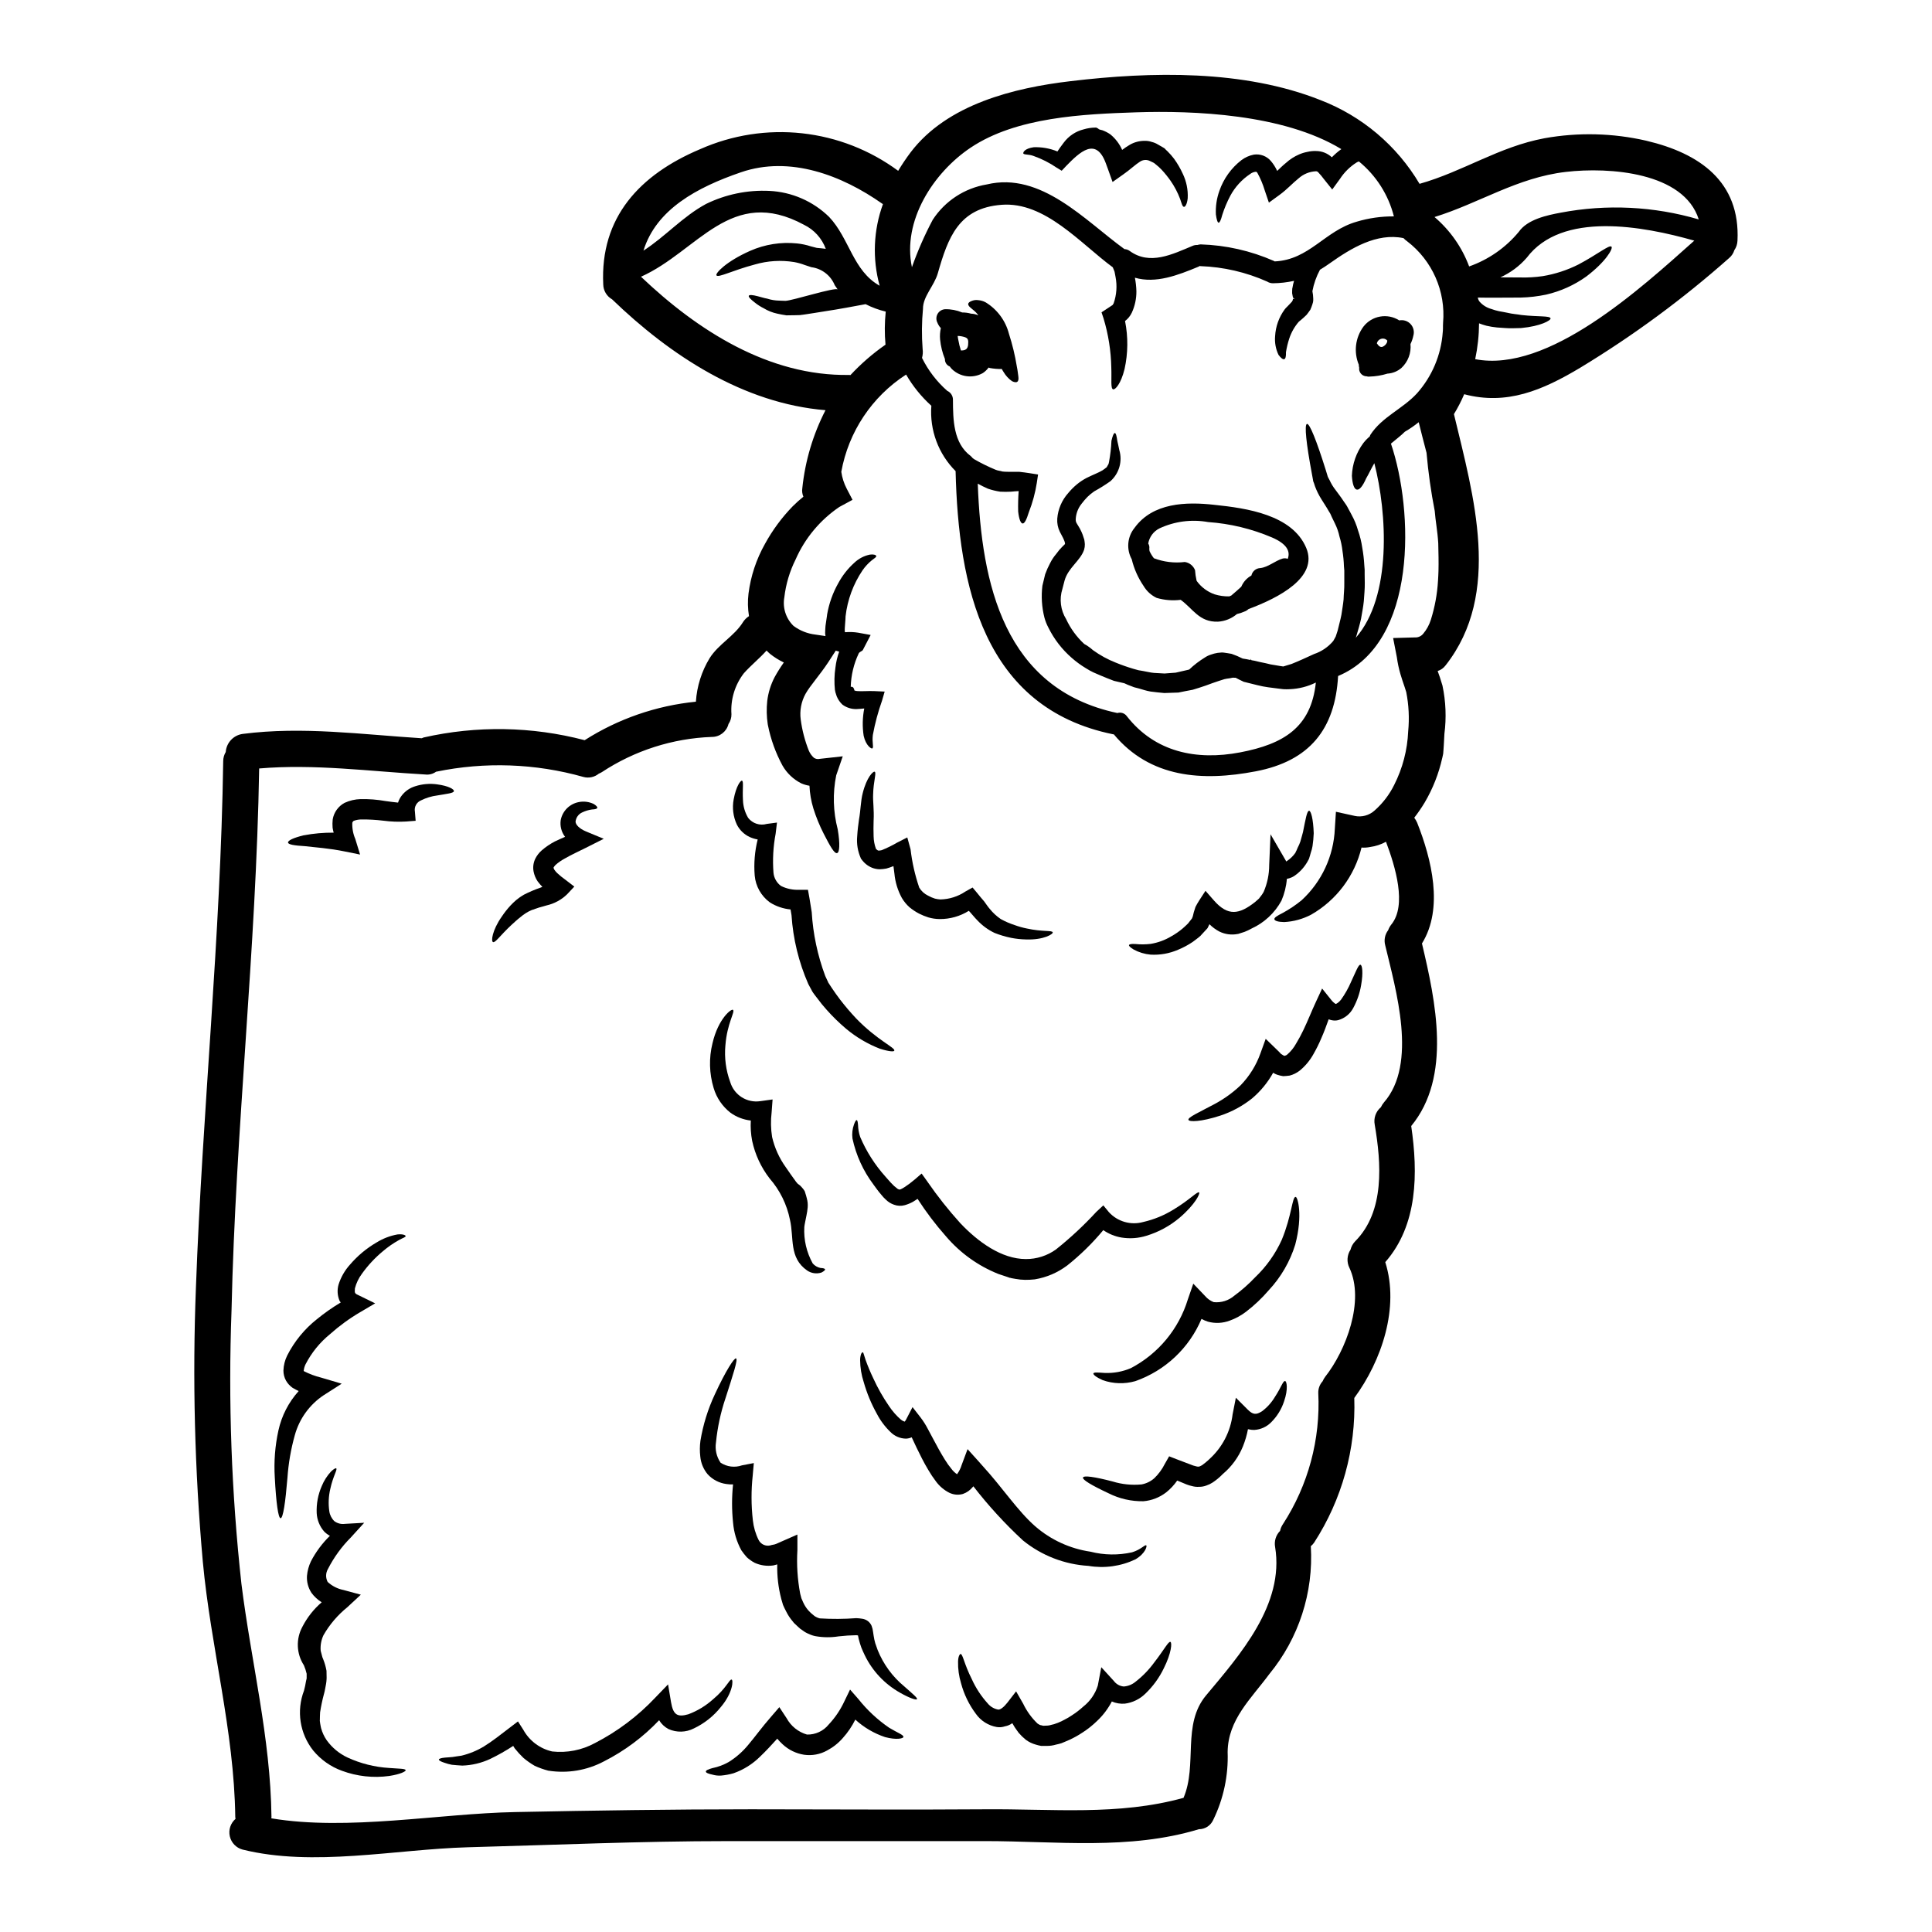 <?xml version="1.0" encoding="UTF-8"?>
<!-- Uploaded to: ICON Repo, www.svgrepo.com, Generator: ICON Repo Mixer Tools -->
<svg fill="#000000" width="800px" height="800px" version="1.1" viewBox="144 144 512 512" xmlns="http://www.w3.org/2000/svg">
 <g>
  <path d="m580.31 181.3c14.102 3.324 24.906 10.84 24.141 26.504l-0.004 0.004c-0.035 0.891-0.32 1.758-0.828 2.492-0.246 0.812-0.727 1.535-1.375 2.078-12.219 10.836-25.391 20.543-39.359 29.008-10.105 6.074-19.602 10.07-30.855 7.086v-0.004c-0.777 1.824-1.688 3.586-2.719 5.281 5.18 21.613 12.793 47.484-2.207 66.574v-0.004c-0.527 0.715-1.266 1.242-2.109 1.504l0.578 1.629 0.699 2.238v0.004c0.891 4.203 1.062 8.527 0.512 12.789-0.062 0.992-0.094 1.969-0.156 2.914l-0.098 1.469-0.031 0.355-0.031 0.477-0.031 0.129-0.031 0.191-0.191 0.863-0.004-0.004c-0.922 4.141-2.484 8.113-4.637 11.77-0.844 1.406-1.773 2.762-2.781 4.059 0.305 0.406 0.562 0.844 0.766 1.309 3.805 9.598 7.086 22.672 1.277 32.012 3.644 15.379 7.93 35.301-2.848 48.379 1.824 12.473 1.758 26.223-6.875 36.07 3.805 12.023-0.926 26.094-8.215 36.008l0.004-0.004c0.445 13.555-3.266 26.918-10.629 38.305-0.246 0.367-0.547 0.691-0.891 0.961 0.746 12.297-3.191 24.418-11.023 33.93-4.793 6.492-10.934 12.02-11.02 20.625 0.223 6.234-1.098 12.43-3.84 18.035-0.676 1.477-2.148 2.426-3.773 2.426-18.5 5.598-37.699 3.148-56.758 3.148l-68.125 0.004c-22.957 0-45.918 1.023-68.879 1.633-19.184 0.543-40.934 5.273-59.699 0.605-1.68-0.457-2.973-1.809-3.359-3.508-0.391-1.699 0.191-3.473 1.508-4.617-0.039-0.168-0.059-0.34-0.062-0.512-0.293-22.891-6.496-44.957-8.605-67.699-2.156-24.152-2.766-48.418-1.82-72.652 1.695-46.523 6.555-92.891 7.227-139.45v0.004c0.004-0.855 0.234-1.695 0.672-2.43 0.18-2.461 2.051-4.457 4.496-4.793 15.863-2.047 31.625 0.16 47.453 1.152 0.16-0.062 0.289-0.129 0.449-0.191l-0.004-0.004c14.09-3.203 28.746-2.961 42.723 0.707 8.891-5.668 18.988-9.16 29.48-10.203 0.266-4.086 1.516-8.047 3.644-11.543 2.336-3.707 6.523-5.816 8.824-9.523v-0.004c0.41-0.645 0.957-1.191 1.602-1.602-0.328-1.977-0.371-3.988-0.129-5.977 0.59-4.644 2.078-9.129 4.383-13.207 1.984-3.617 4.445-6.953 7.32-9.914 0.902-0.902 1.852-1.754 2.844-2.555-0.312-0.715-0.41-1.504-0.285-2.273 0.746-7.203 2.828-14.211 6.141-20.652-21.68-1.789-41.023-14.391-56.562-29.387h-0.004c-1.418-0.809-2.305-2.305-2.332-3.938-0.855-17.762 9.633-29.094 25.715-35.867 8.473-3.754 17.789-5.199 27-4.188s17.988 4.441 25.445 9.945c1.012-1.688 2.109-3.32 3.293-4.894 9.688-12.762 27.434-17.109 42.43-18.871 21.391-2.559 45.824-3.066 66.191 5.023 11 4.234 20.25 12.051 26.254 22.191 11.641-3.293 20.977-9.816 33.125-12.086 8.949-1.602 18.133-1.375 26.992 0.664zm-22.703 19.059c12.16-2.312 24.703-1.699 36.582 1.793-3.938-12.504-23.664-13.945-35.238-12.594-12.918 1.504-22.863 8.266-34.789 11.957l-0.004-0.004c4.129 3.512 7.289 8.02 9.18 13.098 5.129-1.805 9.672-4.965 13.141-9.148 2.305-3.344 7.547-4.434 11.129-5.102zm35.398 7.414c-13.59-3.867-35.109-7.871-44.414 4.543h-0.004c-1.922 2.211-4.301 3.977-6.969 5.18 1.789 0 3.582 0.031 5.273 0.031 1.988 0.055 3.977-0.062 5.945-0.348 3.305-0.547 6.508-1.594 9.5-3.102 5.117-2.719 8.188-5.309 8.73-4.699 0.449 0.477-1.441 3.938-6.715 7.926-3.184 2.269-6.777 3.887-10.586 4.766-2.231 0.469-4.5 0.734-6.777 0.789-2.207 0-4.512 0.031-6.875 0.031-1.535 0-3.008 0-4.477-0.031 0.059 0.383 0.211 0.746 0.445 1.055 0.832 0.953 1.926 1.641 3.148 1.969 0.641 0.238 1.301 0.43 1.969 0.574 0.789 0.125 1.504 0.289 2.207 0.414 1.469 0.355 2.621 0.395 3.801 0.609 4.574 0.512 7.551 0.156 7.707 0.895 0.129 0.512-2.59 2.078-7.801 2.559-1.277 0-2.812 0.129-4.219 0-0.734-0.062-1.473-0.094-2.238-0.156v-0.004c-0.914-0.09-1.824-0.242-2.719-0.449-0.668-0.176-1.328-0.387-1.969-0.641-0.02 3.191-0.363 6.375-1.023 9.496 19.344 3.769 43.859-18.742 58.055-31.402zm-66.578 21.812c0.746-8.375-2.852-16.543-9.527-21.648-0.348-0.242-0.672-0.523-0.961-0.832-7.086-1.473-13.91 2.684-19.504 6.652-0.898 0.637-1.758 1.211-2.625 1.723-0.961 1.781-1.641 3.703-2.012 5.691 0.137 0.648 0.211 1.309 0.223 1.969v0.48c0 0.062-0.062 0.48-0.062 0.48l-0.062 0.188-0.094 0.355h-0.004c-0.152 0.488-0.336 0.969-0.547 1.438-0.32 0.449-0.668 0.961-0.988 1.348l-0.836 0.789-0.699 0.605-0.355 0.289 0.004-0.004c-0.059 0.035-0.113 0.078-0.16 0.129-1.145 1.316-2.016 2.848-2.559 4.508-0.379 1.168-0.668 2.367-0.863 3.582 0.035 1.055-0.094 1.727-0.445 1.855-0.352 0.125-0.898-0.289-1.535-1.148v-0.004c-0.734-1.543-1.047-3.254-0.898-4.957 0.141-2.551 1.016-5.008 2.527-7.066l0.191-0.223c0.062-0.094-0.062 0.031 0.191-0.223l0.414-0.414 0.641-0.672 0.512-0.543c0.094-0.16 0.062-0.191 0.156-0.254l0.004-0.008c0.02-0.152 0.055-0.301 0.098-0.449l0.477-0.094-0.289-0.094c-0.289-0.098-0.094-0.16-0.156-0.254 0-0.098-0.066-0.035-0.066-0.066s-0.062-0.32-0.062-0.32l-0.125-0.672c0-0.414 0-0.832 0.031-1.242l0.062-0.254v-0.004c0.09-0.609 0.227-1.207 0.418-1.793-1.84 0.406-3.715 0.621-5.598 0.637-0.543 0.004-1.078-0.152-1.535-0.445-5.566-2.484-11.559-3.875-17.648-4.09-0.098 0-0.16-0.035-0.254-0.035h-0.004c-0.094 0.082-0.203 0.148-0.32 0.191-5.469 2.269-11.285 4.512-16.82 2.91 0.23 1.18 0.363 2.379 0.395 3.578 0.02 1.965-0.395 3.91-1.215 5.691-0.414 0.871-1.027 1.625-1.793 2.211 0.84 4.203 0.797 8.539-0.129 12.723-0.957 3.902-2.461 5.535-3.035 5.371-0.703-0.191-0.355-2.559-0.48-5.785v0.004c-0.086-4.402-0.777-8.773-2.047-12.992l-0.543-1.629 2.812-1.855c0.094-0.062 0.094 0.031 0.395-0.512v0.004c0.789-2.25 0.965-4.664 0.512-7.004l-0.188-0.992c-0.027-0.273-0.102-0.539-0.223-0.785-0.129-0.254-0.191-0.512-0.324-0.789-8.57-6.297-17.969-17.461-29.48-16.562-11.352 0.863-14.168 8.633-16.883 18.129-0.961 3.356-3.938 6.109-3.938 9.398h0.004c-0.336 3.555-0.367 7.129-0.098 10.684 0.109 0.789 0.055 1.594-0.16 2.363 1.637 3.32 3.91 6.285 6.691 8.73 0.949 0.426 1.543 1.387 1.504 2.426 0.031 5.246 0.098 11.414 4.699 14.84 0.18 0.152 0.34 0.324 0.48 0.512 0.148 0.094 0.285 0.203 0.418 0.32 1.848 1.066 3.766 2.012 5.738 2.824 0.605 0.254 1.18 0.254 1.758 0.449 0.637 0.094 1.375 0.062 2.047 0.094 0.863 0 1.66-0.031 2.492 0 0.93 0.094 1.828 0.223 2.688 0.352l2.238 0.355-0.324 2.141h0.004c-0.422 2.703-1.137 5.352-2.141 7.898-0.574 1.887-1.117 2.973-1.629 2.941-0.512-0.031-0.961-1.148-1.18-3.148h-0.004c-0.047-1.816-0.004-3.629 0.133-5.438-0.672 0.031-1.312 0.094-2.016 0.156-0.961 0.051-1.918 0.051-2.879 0-1.098-0.164-2.18-0.426-3.231-0.785-0.926-0.402-1.836-0.852-2.715-1.344 0.988 26.539 6.902 54.391 37 60.789h-0.004c0.941-0.293 1.961 0.055 2.527 0.863 7.477 9.527 18.449 11.77 30.023 9.562 11.574-2.207 18.801-6.652 20.051-18.5v-0.004c-2.152 1.066-4.508 1.664-6.906 1.762-0.566 0.031-1.129 0.031-1.695 0l-1.312-0.156c-0.898-0.129-1.824-0.223-2.754-0.355-1.824-0.223-3.965-0.863-6.012-1.344l-0.223-0.062h-0.098l-0.352-0.16-0.32-0.156-0.672-0.324-0.926-0.48h-0.449c-0.254-0.094-0.789 0.129-1.215 0.16h0.004c-0.441 0.047-0.879 0.121-1.312 0.223l-1.504 0.48c-0.957 0.289-2.234 0.789-3.422 1.211-1.184 0.426-2.238 0.734-3.488 1.121-1.277 0.223-2.523 0.48-3.769 0.734-1.277 0.031-2.527 0.094-3.742 0.125-1.246-0.094-2.461-0.254-3.644-0.395-1.117-0.191-2.047-0.512-3.004-0.789l-0.734-0.191-0.512-0.129-0.355-0.125c-0.48-0.191-0.957-0.355-1.406-0.543-0.32-0.129-0.641-0.289-0.93-0.418-0.895-0.223-1.789-0.395-2.754-0.637-1.18-0.418-2.301-0.93-3.519-1.41-0.574-0.254-1.18-0.512-1.824-0.789l0.004 0.008c-0.719-0.336-1.41-0.719-2.078-1.148-1.34-0.801-2.602-1.723-3.773-2.754-2.566-2.231-4.664-4.949-6.172-7.996-0.449-0.844-0.805-1.73-1.055-2.652-0.707-2.766-0.891-5.641-0.543-8.473 0.254-1.023 0.48-2.047 0.734-3.039 0.375-1.035 0.824-2.039 1.344-3.008 0.426-0.848 0.957-1.641 1.574-2.363l0.789-1.023 0.223-0.254 0.191-0.188 0.254-0.293 0.48-0.477 0.395-0.395c0.008-0.133 0-0.266-0.031-0.395-0.066-0.27-0.164-0.535-0.285-0.785-0.16-0.48-0.574-1.09-1.055-2.082-0.527-1.082-0.758-2.285-0.676-3.484 0.203-2.516 1.227-4.898 2.91-6.777 0.703-0.852 1.488-1.633 2.34-2.336 0.781-0.637 1.625-1.195 2.519-1.664 1.727-0.863 3.168-1.375 4.223-2.016 0.188-0.156 0.512-0.352 0.668-0.477h0.004c0.125-0.121 0.266-0.23 0.418-0.32 0.191-0.32 0.352-0.605 0.512-0.895 0.031-0.062 0.094-0.418 0.125-0.543 0.344-1.848 0.559-3.719 0.641-5.598 0.32-1.344 0.605-2.047 0.895-2.047 0.289 0 0.48 0.789 0.672 2.141 0.16 0.641 0.32 1.441 0.512 2.363 0.891 2.981-0.031 6.203-2.359 8.266-1.379 0.977-2.809 1.871-4.289 2.684-0.637 0.438-1.238 0.93-1.789 1.473-0.551 0.562-1.062 1.16-1.535 1.789-0.945 1.164-1.496 2.598-1.574 4.09v0.227c0.008 0.328 0.105 0.652 0.285 0.93 0.223 0.449 0.789 1.18 1.215 2.172h0.004c0.227 0.496 0.422 1.008 0.574 1.535l0.191 0.578c0.07 0.398 0.121 0.801 0.148 1.203 0.012 0.5-0.055 0.996-0.195 1.473-0.992 2.941-4.254 4.797-5.18 8.188 0 0-0.574 2.172-0.574 2.203-0.852 2.684-0.492 5.602 0.988 7.996 1.156 2.484 2.785 4.723 4.797 6.586 0.828 0.453 1.602 1 2.305 1.633 1.875 1.359 3.918 2.477 6.074 3.324 1.52 0.621 3.066 1.164 4.637 1.629 0.414 0.098 0.863 0.223 1.277 0.355l0.289 0.062s0.188 0.031 0.254 0.031l0.73 0.129c0.961 0.156 2.016 0.445 2.945 0.512 0.93 0.066 1.824 0.094 2.781 0.156 0.957-0.062 1.969-0.156 2.941-0.223 1.023-0.223 2.016-0.445 3.07-0.699 0.16-0.035 0.352-0.098 0.512-0.129h0.004c1.254-1.191 2.625-2.246 4.094-3.152 0.492-0.336 1.031-0.602 1.598-0.785 0.59-0.219 1.203-0.379 1.824-0.48l0.672-0.062 0.352-0.031c0.223-0.012 0.449-0.004 0.672 0.031 0.668 0.094 1.344 0.191 2.012 0.32v-0.004c1.008 0.352 1.992 0.77 2.945 1.25 0.734 0.125 1.438 0.223 2.141 0.395l-0.031-0.352c0.059 0.141 0.133 0.273 0.223 0.395 0.223 0.035 0.48 0.098 0.734 0.129 1.023 0.254 2.047 0.48 3.039 0.672 0.883 0.246 1.777 0.426 2.688 0.543 0.637 0.125 1.312 0.223 1.969 0.32 0.73-0.223 1.438-0.418 2.203-0.672 1.758-0.699 3.938-1.691 5.949-2.621h-0.004c1.98-0.66 3.742-1.855 5.086-3.453 0.254-0.418 0.418-0.734 0.672-1.215 0.156-0.574 0.512-1.441 0.574-1.824 0.289-1.277 0.668-2.559 0.926-3.902 0.191-1.344 0.449-2.719 0.578-4.094 0.031-1.441 0.219-2.754 0.188-4.328v-3.324l-0.094-1.086c-0.043-1.383-0.176-2.762-0.391-4.125-0.145-1.281-0.41-2.543-0.789-3.777-0.254-1.207-0.664-2.375-1.211-3.481-0.289-0.605-0.578-1.215-0.867-1.789v-0.004c-0.098-0.27-0.215-0.531-0.348-0.785l-0.449-0.734c-0.543-0.992-1.277-2.047-1.918-3.102v-0.004c-0.68-1.078-1.25-2.223-1.695-3.418l-0.254-0.789-0.223-0.574-0.062-0.395c-0.094-0.543-0.191-1.055-0.289-1.574-1.504-8.027-2.016-12.988-1.312-13.207 0.703-0.215 2.59 4.539 4.988 12.203 0.129 0.48 0.289 0.961 0.449 1.473l0.062 0.223h-0.004c0.016 0.047 0.035 0.09 0.062 0.129l0.066 0.16 0.395 0.734c0.418 0.926 0.949 1.797 1.574 2.59 0.672 0.926 1.41 1.855 2.176 3.035l0.605 0.867h0.004c0.199 0.309 0.379 0.625 0.543 0.957 0.32 0.547 0.609 1.152 0.93 1.727h-0.004c0.723 1.305 1.293 2.691 1.695 4.125 0.523 1.484 0.898 3.016 1.121 4.574 0.277 1.531 0.457 3.082 0.543 4.637l0.094 1.215v1.211l0.031 2.301c0.031 1.504-0.156 3.231-0.254 4.797-0.156 1.598-0.48 3.148-0.734 4.668-0.32 1.504-0.766 2.941-1.18 4.379-0.062 0.254-0.16 0.48-0.223 0.672 9.625-10.906 8.312-33.129 4.926-46.273-0.863 1.473-1.504 2.91-2.172 4.031-0.867 1.969-1.727 3.102-2.465 2.973-0.734-0.129-1.18-1.504-1.312-3.644l-0.004 0.008c0.109-3.141 1.168-6.172 3.035-8.699 0.5-0.645 1.066-1.23 1.695-1.754 0.066-0.129 0.066-0.254 0.16-0.418 3.102-4.797 8.539-6.844 12.375-11.02 3.984-4.484 6.379-10.156 6.809-16.137 0.035-0.352 0.066-0.73 0.066-1.086-0.004-0.488-0.004-0.938 0.027-1.418zm-1.215 65.73c0.062-2.402 0-4.766-0.062-7.387-0.191-3.195-0.734-5.902-0.93-8.504v-0.004c-0.996-5.094-1.719-10.238-2.172-15.414-0.734-2.812-1.441-5.531-2.078-8.121v0.004c-1.156 0.938-2.387 1.781-3.676 2.527-0.789 0.832-2.176 1.887-3.68 3.148 6.016 17.684 7.133 52.742-14.004 61.586-0.789 14.066-7.547 22.543-21.84 25.262-14.168 2.715-27.977 1.758-37.605-9.816-0.062 0-0.094 0.031-0.156 0-34.477-7.008-41.027-39.434-41.766-69.746-4.562-4.562-6.91-10.887-6.426-17.32-2.648-2.391-4.906-5.18-6.691-8.266-9.047 5.844-15.266 15.176-17.172 25.773 0.219 1.562 0.707 3.078 1.438 4.477l1.535 2.945-3.488 1.887 0.004-0.004c-5.106 3.461-9.133 8.293-11.609 13.941-1.562 3.129-2.566 6.504-2.973 9.977-0.512 2.785 0.402 5.637 2.43 7.609 1.703 1.27 3.711 2.066 5.82 2.305l2.652 0.395c-0.062-0.289-0.062-0.578-0.094-0.836 0-0.699 0.062-1.277 0.094-1.855 0.129-0.926 0.254-1.824 0.395-2.715l0.031-0.289c0.504-2.934 1.508-5.758 2.973-8.348 1.098-2.031 2.535-3.859 4.254-5.402 1.156-1.098 2.598-1.848 4.156-2.156 1.055-0.125 1.574 0.129 1.629 0.352 0.129 0.293-0.445 0.609-1.148 1.152v-0.004c-0.941 0.766-1.77 1.66-2.461 2.656-2.461 3.644-4.008 7.828-4.508 12.199-0.031 1.277-0.16 2.043-0.191 2.941h-0.004c-0.031 0.395-0.031 0.789 0 1.18 0 0.094 0.16 0.094 0.16 0.094h0.004c1.121-0.09 2.246-0.047 3.356 0.129l3.324 0.609-2.078 3.996c-0.191 0.324-0.93 0.449-1.121 0.961l0.004-0.004c-1.293 2.75-2 5.734-2.082 8.766l0.418 0.031 0.223 0.16 0.188 0.289 0.16 0.48h0.004c0.016 0.055 0.039 0.109 0.066 0.16 0.098 0.16 0.062-0.062 0-0.125v-0.004c0.219 0.109 0.457 0.16 0.703 0.16 1.148 0.098 2.812-0.062 4.414 0l2.812 0.129-0.703 2.43c-1.051 2.957-1.863 5.992-2.43 9.078-0.254 2.047 0.289 3.148-0.098 3.519-0.188 0.289-1.754-0.637-2.336-3.324-0.367-2.402-0.312-4.848 0.16-7.227-0.605 0.062-1.246 0.129-2.016 0.16h0.004c-1.355 0.043-2.684-0.375-3.773-1.18-0.652-0.609-1.164-1.352-1.504-2.176l-0.191-0.574-0.094-0.324-0.066-0.156c0-0.031-0.094-0.512-0.094-0.512l-0.031-0.098h-0.004c-0.211-1.988-0.172-4 0.129-5.977 0.168-1.441 0.5-2.856 0.992-4.223-0.254-0.098-0.512-0.129-0.789-0.223-0.031-0.031-0.062-0.031-0.094-0.062l-2.047 3.148c-2.207 3.356-4.766 6.141-5.981 8.312-1.148 2.086-1.598 4.484-1.277 6.844 0.375 2.816 1.094 5.574 2.141 8.215 0.309 0.719 0.766 1.359 1.344 1.891 0.457 0.316 1.031 0.422 1.574 0.285l6.078-0.672-1.727 5.023h-0.004c-0.961 4.742-0.824 9.641 0.395 14.324 0.668 3.938 0.48 6.141-0.16 6.297-0.703 0.223-1.824-1.758-3.543-5.117-1.109-2.168-2.031-4.426-2.758-6.746-0.59-1.941-0.934-3.953-1.023-5.981-0.762-0.121-1.504-0.34-2.207-0.652-2.078-1.055-3.805-2.695-4.957-4.723-1.801-3.332-3.094-6.914-3.836-10.629l-0.062-0.32c-0.301-2.035-0.348-4.098-0.129-6.141 0.266-2.211 0.934-4.356 1.965-6.332 0.738-1.332 1.547-2.625 2.43-3.867-1.309-0.625-2.543-1.395-3.676-2.305-0.312-0.27-0.609-0.559-0.895-0.859-1.891 2.109-4.094 3.867-6.016 6.012l0.004-0.004c-2.394 3.098-3.566 6.969-3.297 10.871 0.016 0.926-0.262 1.832-0.785 2.594-0.508 2.019-2.328 3.434-4.414 3.418-10.395 0.379-20.48 3.609-29.16 9.34-0.254 0.156-0.543 0.289-0.789 0.395-1.141 0.934-2.668 1.258-4.094 0.867-12.715-3.586-26.105-4.059-39.039-1.379-0.824 0.594-1.84 0.855-2.848 0.734-14.707-0.832-29.324-2.848-44.031-1.598-0.789 47.934-6.266 95.645-7.32 143.54-0.902 24.215-0.027 48.465 2.621 72.555 2.59 20.754 7.707 40.738 7.961 61.711 0 0.129-0.031 0.254-0.031 0.418 20.301 3.391 44.477-1.277 64.59-1.66 20.859-0.418 41.699-0.734 62.547-0.734 20.656 0 41.328 0.156 61.938 0 17.68-0.16 35.461 1.758 52.664-3.039 3.742-8.793-0.48-19.441 5.981-27.16 8.984-10.746 20.785-24.082 18.289-39.301-0.289-1.559 0.203-3.156 1.312-4.285 0.133-0.652 0.402-1.273 0.785-1.82 6.68-10.309 9.949-22.457 9.34-34.727-0.031-1.145 0.383-2.254 1.152-3.102 0.168-0.398 0.383-0.773 0.637-1.125 5.598-7.086 10.551-20.207 6.465-28.938h-0.004c-0.758-1.535-0.648-3.359 0.289-4.793 0.211-0.844 0.637-1.613 1.242-2.238 7.898-7.93 6.906-20.719 5.184-30.891-0.344-1.727 0.281-3.504 1.629-4.637 0.207-0.449 0.473-0.867 0.789-1.246 9.016-10.297 3.148-29.914 0.352-41.695-0.363-1.375-0.074-2.836 0.785-3.969 0.195-0.543 0.477-1.051 0.836-1.504 4.188-5.117 1.055-15.379-1.41-21.934-1.289 0.711-2.699 1.176-4.156 1.379-0.766 0.16-1.551 0.215-2.332 0.156-1.812 7.508-6.633 13.941-13.336 17.777-2.219 1.168-4.66 1.84-7.16 1.969-1.633-0.031-2.496-0.32-2.59-0.734-0.094-0.418 0.699-0.93 2.109-1.629 1.812-0.977 3.523-2.121 5.117-3.426 5.324-4.906 8.488-11.727 8.793-18.961l0.289-4.481 4.957 1.09-0.004 0.004c1.898 0.406 3.879-0.129 5.309-1.441 2.152-1.902 3.91-4.203 5.18-6.777 2.238-4.414 3.5-9.254 3.707-14.199 0.336-3.469 0.16-6.973-0.512-10.395l-0.418-1.312c-0.395-1.148-0.789-2.301-1.117-3.422v0.004c-0.43-1.477-0.75-2.984-0.957-4.508l-0.988-5.086 5.723-0.16c0.855 0.059 1.688-0.297 2.234-0.957 0.926-1.098 1.621-2.371 2.047-3.742 1.055-3.352 1.688-6.82 1.891-10.328 0.078-0.887 0.078-1.746 0.125-2.609zm-21.695-92.559c3.203-0.961 6.535-1.438 9.879-1.41-1.449-5.723-4.703-10.828-9.273-14.562-0.211 0.062-0.418 0.156-0.605 0.27-1.77 1.113-3.273 2.598-4.414 4.352l-2.047 2.812-2.207-2.754c-0.453-0.617-0.941-1.203-1.469-1.758-0.141-0.195-0.367-0.312-0.609-0.32-1.719 0.07-3.356 0.734-4.637 1.887-1.535 1.215-3.035 2.914-5.051 4.379l-2.812 2.047-1.086-3.195c-0.488-1.633-1.148-3.207-1.969-4.699-0.352-0.355-0.125-0.223-0.395-0.289-0.559 0.047-1.094 0.258-1.535 0.605-2.184 1.457-3.977 3.422-5.227 5.727-0.863 1.629-1.578 3.332-2.141 5.086-0.352 1.344-0.672 2.078-0.961 2.078-0.289 0-0.543-0.789-0.734-2.176-0.105-2.129 0.207-4.258 0.93-6.266 1.113-3.215 3.133-6.035 5.82-8.121 0.969-0.734 2.094-1.238 3.289-1.473 1.707-0.262 3.43 0.379 4.543 1.699 0.672 0.793 1.23 1.676 1.66 2.621 0.703-0.672 1.441-1.41 2.301-2.109h0.004c1.039-0.949 2.227-1.715 3.519-2.273 0.707-0.305 1.449-0.531 2.207-0.672 0.73-0.176 1.484-0.25 2.234-0.223 1.57-0.008 3.078 0.59 4.223 1.664 0.773-0.797 1.617-1.523 2.516-2.168-15.41-9.367-39.328-10.234-54.316-9.754-14.059 0.473-31.77 1.238-43.914 9.359-9.941 6.652-18.16 19.441-15.57 31.688 1.52-4.32 3.363-8.52 5.512-12.566 3.25-4.992 8.449-8.391 14.324-9.367 14.422-3.457 26.059 9.594 36.484 17.137 0.496 0.02 0.977 0.184 1.379 0.48 5.336 3.902 11.32 0.895 16.688-1.344 0.391-0.172 0.82-0.25 1.246-0.223 0.281-0.09 0.574-0.141 0.867-0.164 6.691 0.203 13.281 1.688 19.41 4.383 0.094 0.031 0.125 0.098 0.223 0.129 9.195-0.414 13.258-8.113 21.715-10.516zm-124.85 32.582c-0.266-2.914-0.242-5.852 0.062-8.762-1.852-0.441-3.644-1.102-5.34-1.969l-1.918 0.352c-4.156 0.789-8.059 1.441-11.574 1.969-0.895 0.125-1.727 0.254-2.559 0.395l-0.633 0.09-0.289 0.031-0.418 0.062h-0.16c-0.414 0-0.789 0.031-1.18 0.031-0.789 0-1.535 0.031-2.238 0.031-0.789-0.094-1.66-0.289-2.43-0.449-1.277-0.27-2.5-0.758-3.613-1.438-0.816-0.406-1.59-0.902-2.305-1.473-1.215-0.926-1.758-1.535-1.633-1.824s0.992-0.254 2.402 0.129c0.699 0.156 1.574 0.477 2.523 0.637v0.004c1.004 0.32 2.047 0.492 3.102 0.512 0.547 0 1.023 0.062 1.664 0.062 1.789-0.031 13.383-3.738 13.879-3.004l-0.672-0.961-0.125-0.191h-0.004c-1.051-2.578-3.406-4.398-6.172-4.762-0.609-0.191-1.18-0.395-1.758-0.578-0.914-0.348-1.855-0.613-2.816-0.785-3.477-0.562-7.035-0.344-10.422 0.641-6.016 1.598-9.754 3.613-10.172 2.879-0.352-0.512 2.496-3.644 8.922-6.492h0.004c3.894-1.723 8.168-2.398 12.406-1.969 1.262 0.129 2.504 0.391 3.707 0.785l1.535 0.395 1.312 0.125c0.32 0.035 0.703 0.066 1.086 0.129v0.004c-1.023-2.781-3.082-5.059-5.742-6.359-19.41-10.52-28.105 6.969-43.23 13.75 15.027 14.297 33.895 26.371 55.156 26.027 0.129 0 0.223 0.035 0.355 0.035h-0.004c2.801-3.008 5.914-5.711 9.289-8.059zm-0.672-37.262-0.191-0.098c-10.629-7.477-24.426-12.82-37.477-8.312-11.641 4-22.414 9.816-25.805 20.754 5.785-3.711 10.422-9.055 16.594-12.375 5.207-2.543 10.969-3.734 16.758-3.457 5.953 0.281 11.598 2.738 15.859 6.906 5.402 5.723 6.297 14.262 13.383 18.227v0.004c-1.965-7.133-1.66-14.699 0.879-21.648z"/>
  <path d="m514.82 228.91c1.102-0.223 2.238 0.145 3 0.969 0.766 0.82 1.043 1.984 0.738 3.062-0.16 0.777-0.418 1.527-0.766 2.242 0.23 2.367-0.656 4.707-2.398 6.328-1.039 0.895-2.34 1.422-3.707 1.504-1.547 0.48-3.148 0.742-4.766 0.785-0.281 0.035-0.566 0-0.832-0.094h-0.191c-1.094-0.16-1.852-1.176-1.695-2.269-0.047-0.148-0.078-0.297-0.098-0.449 0.016-0.105 0.016-0.215 0-0.32-1.398-3.348-0.938-7.184 1.215-10.102 2.262-2.926 6.383-3.644 9.5-1.656zm-3.293 5.902c0.094-0.156 0.094-0.543 0.129-0.543v0.004c-0.27-0.328-0.668-0.523-1.09-0.543-0.637-0.035-1.234 0.301-1.535 0.859-0.062 0.129-0.094 0.254-0.156 0.395 0.512 0.789 1.055 1.215 1.691 0.832 0.414-0.219 0.754-0.566 0.961-0.988z"/>
  <path d="m504.52 399.67c0.48 0.031 0.789 2.047 0.191 5.402-0.355 2.117-1.055 4.156-2.078 6.043-0.828 1.582-2.277 2.754-3.996 3.231-0.59 0.145-1.203 0.145-1.793 0-0.25-0.051-0.496-0.125-0.734-0.223-0.574 1.598-1.18 3.289-1.949 5.019-0.613 1.461-1.32 2.879-2.109 4.254-0.922 1.656-2.148 3.125-3.613 4.328-0.789 0.613-1.691 1.062-2.656 1.316-0.574 0.082-1.148 0.133-1.727 0.156-0.555-0.086-1.098-0.215-1.633-0.395-0.359-0.125-0.703-0.297-1.023-0.512-1.43 2.578-3.316 4.871-5.562 6.781-2.535 2.027-5.418 3.59-8.504 4.602-5.117 1.66-8.156 1.66-8.379 1.117-0.254-0.668 2.754-1.969 7.004-4.25h-0.004c2.481-1.332 4.769-2.988 6.812-4.922 2.352-2.422 4.152-5.324 5.277-8.508l1.379-3.805 3.195 3.102c0.312 0.293 0.609 0.602 0.891 0.926 0.293 0.098 0.578 0.418 0.703 0.395 0.062 0 0.129 0.062 0.191 0.094 0.062-0.062 0.094-0.062 0.125-0.031 0.16-0.125 0.355-0.062 0.672-0.395h0.008c0.898-0.793 1.656-1.734 2.238-2.781 0.719-1.184 1.375-2.398 1.969-3.648 1.215-2.527 2.176-5.023 3.324-7.477l1.633-3.519 2.363 2.945c0.324 0.438 0.727 0.816 1.18 1.117 0.129 0.125 0.93-0.395 1.473-1.117 1.051-1.469 1.941-3.043 2.652-4.703 1.328-2.852 1.969-4.609 2.481-4.543z"/>
  <path d="m492.15 364.82c-0.043 1.145-0.148 2.289-0.32 3.422-0.098 0.578-0.246 1.145-0.445 1.691l-0.254 0.898-0.129 0.414-0.031 0.129-0.094 0.254-0.16 0.32h-0.008c-0.762 1.473-1.836 2.762-3.148 3.777-0.723 0.609-1.594 1.02-2.527 1.18-0.16 1.996-0.648 3.949-1.438 5.789-1.777 3.254-4.559 5.844-7.93 7.383-0.586 0.328-1.195 0.621-1.82 0.867l-0.789 0.254-0.395 0.125-0.48 0.16v0.004c-0.074 0.004-0.148 0.016-0.219 0.031-1.652 0.316-3.359 0.078-4.859-0.672-0.953-0.512-1.824-1.156-2.594-1.918-0.16 0.289-0.254 0.605-0.449 0.93l-0.062 0.125c-0.672 0.734-1.312 1.406-1.922 2.078-0.637 0.574-1.312 1.023-1.969 1.535h0.004c-1.238 0.836-2.555 1.543-3.938 2.109-2.285 0.988-4.769 1.426-7.258 1.281-1.566-0.141-3.09-0.598-4.473-1.344-0.867-0.543-1.312-0.93-1.246-1.18 0.062-0.25 0.672-0.352 1.695-0.289 1.336 0.137 2.688 0.125 4.023-0.031 1.945-0.316 3.812-1 5.504-2.016 1.066-0.594 2.07-1.289 3.004-2.078 0.48-0.395 0.93-0.863 1.41-1.312l1.055-1.344v0.004c0.059-0.195 0.133-0.391 0.223-0.574l0.254-1.055 0.445-1.41c0.254-0.543 0.641-1.148 0.992-1.727l1.664-2.555 2.234 2.555c3.742 4.254 6.715 3.711 10.906 0.418l0.895-0.789c0.32-0.254 0.289-0.395 0.48-0.574h0.004c0.332-0.41 0.633-0.848 0.891-1.309 0.973-2.254 1.477-4.68 1.473-7.133l0.355-8.152 4.188 7.227 0.094-0.098c0.891-0.574 1.66-1.309 2.273-2.172l0.062-0.098 0.031-0.062v-0.062l0.223-0.418 0.355-0.832c0.262-0.492 0.488-1.008 0.668-1.535 0.254-0.93 0.512-1.758 0.703-2.527 0.703-3.484 1.055-5.66 1.629-5.66 0.484 0.047 1.09 2.094 1.219 5.965z"/>
  <path d="m490.16 289.19c3.293 7.832-7.383 13.273-15.285 16.211l0.004 0.004c-0.234 0.219-0.5 0.402-0.789 0.543-0.742 0.332-1.512 0.594-2.301 0.785-1.414 1.199-3.176 1.906-5.023 2.016-4.988 0.16-6.586-3.422-9.879-5.789-2.137 0.266-4.301 0.09-6.367-0.512-1.434-0.688-2.637-1.781-3.449-3.148-1.469-2.152-2.539-4.555-3.148-7.086-1.469-2.664-1.18-5.953 0.734-8.316 4.828-6.691 13.684-6.969 21.23-6.106 8.449 0.879 20.566 2.606 24.273 11.398zm-4.891 2.91c0.734-1.969-0.188-3.938-4.156-5.66-5.387-2.301-11.121-3.684-16.961-4.09-4.379-0.785-8.891-0.195-12.918 1.691-1.559 0.793-2.652 2.277-2.941 4 0.25 0.387 0.352 0.852 0.289 1.309-0.012 0.238 0.008 0.473 0.062 0.703 0.305 0.672 0.691 1.309 1.152 1.887 2.609 0.988 5.414 1.328 8.184 0.992 1.234 0.18 2.273 1.012 2.719 2.176 0.059 0.914 0.191 1.824 0.395 2.719 0.035 0.062 0.035 0.125 0.066 0.156 1.18 1.625 2.828 2.852 4.723 3.519 1.254 0.387 2.559 0.57 3.871 0.543 0.184-0.062 0.367-0.137 0.543-0.223 0.93-0.789 1.789-1.535 2.652-2.336 0.535-1.266 1.48-2.312 2.688-2.973 0.238-1.109 1.199-1.922 2.336-1.969 2.109-0.223 3.902-1.922 5.949-2.527l-0.004 0.004c0.449-0.117 0.918-0.09 1.352 0.078z"/>
  <path d="m487.35 461.19c0.543-0.031 1.969 4.766-0.094 12.629v0.004c-1.398 4.519-3.801 8.664-7.035 12.117-1.801 2.102-3.816 4.008-6.016 5.691-1.297 0.992-2.742 1.781-4.281 2.336-1.859 0.711-3.898 0.812-5.82 0.285-0.586-0.191-1.152-0.434-1.695-0.73-3.258 7.731-9.633 13.727-17.555 16.5-2.824 0.801-5.828 0.715-8.602-0.258-1.789-0.789-2.559-1.473-2.496-1.789 0.129-0.355 1.215-0.254 3.039-0.129v-0.004c2.367 0.094 4.727-0.344 6.906-1.277 7.266-3.816 12.703-10.379 15.094-18.227l1.438-4.156 3.148 3.293c0.605 0.707 1.375 1.254 2.242 1.598 1.996 0.219 3.992-0.406 5.508-1.723 1.965-1.445 3.797-3.062 5.473-4.832 2.984-2.836 5.391-6.223 7.086-9.977 2.672-6.492 2.734-11.352 3.66-11.352z"/>
  <path d="m484.54 509.99c0.449-0.031 0.898 2.113-0.254 5.402-0.684 2.09-1.859 3.988-3.422 5.535-1.172 1.188-2.742 1.906-4.41 2.016-0.582 0.016-1.164-0.051-1.73-0.195-0.293 1.566-0.746 3.098-1.34 4.574-1.156 2.84-2.988 5.356-5.344 7.32l-0.188 0.191v0.004c-0.762 0.766-1.598 1.449-2.496 2.047-0.508 0.328-1.055 0.594-1.629 0.785-0.629 0.242-1.297 0.363-1.969 0.352-0.625 0.043-1.25-0.023-1.852-0.195-0.504-0.105-0.996-0.254-1.473-0.441-0.863-0.355-1.66-0.672-2.461-1.023-0.82 1.188-1.812 2.25-2.945 3.148-1.738 1.34-3.824 2.148-6.008 2.332-3.207 0.059-6.379-0.664-9.242-2.109-4.508-2.109-6.938-3.582-6.777-4.156 0.156-0.641 3.195-0.191 7.832 1.023 2.481 0.766 5.09 1.031 7.676 0.789 1.27-0.23 2.453-0.805 3.418-1.668 1.125-1.094 2.055-2.367 2.758-3.769l1.148-2.016 2.016 0.789c1.441 0.543 2.91 1.086 4.379 1.66 1.41 0.395 1.41 0.418 2.336-0.094 0.602-0.434 1.18-0.906 1.727-1.41l0.191-0.188c3.422-3.082 5.613-7.297 6.168-11.863l0.867-4.414 3.102 3.102c1.406 1.406 2.238 1.5 3.836 0.477 1.363-1.027 2.516-2.309 3.391-3.769 1.672-2.539 2.152-4.301 2.695-4.234z"/>
  <path d="m461.77 460.01c0.352 0.219-0.992 3.148-5.18 6.715-2.566 2.168-5.547 3.785-8.762 4.762-2.129 0.668-4.383 0.832-6.586 0.48-1.742-0.289-3.402-0.961-4.859-1.969-2.848 3.434-6.039 6.562-9.527 9.34-2.535 1.918-5.5 3.191-8.637 3.707-0.852 0.094-1.703 0.137-2.559 0.129-0.859-0.012-1.715-0.098-2.559-0.258l-1.055-0.188-0.242-0.074-0.254-0.031-0.156-0.062-0.543-0.191-2.301-0.766-0.004-0.004c-5.363-2.148-10.121-5.57-13.863-9.969-2.75-3.109-5.262-6.426-7.512-9.914-0.395 0.254-0.789 0.512-1.215 0.766l-0.004 0.004c-0.688 0.379-1.414 0.68-2.172 0.895-0.949 0.262-1.957 0.219-2.875-0.129-0.793-0.273-1.516-0.723-2.113-1.309-0.469-0.418-0.898-0.879-1.281-1.375-0.789-0.898-1.344-1.727-1.969-2.559l-0.066-0.098c-2.719-3.609-4.613-7.766-5.562-12.184-0.168-1.27-0.023-2.566 0.414-3.769 0.293-0.766 0.512-1.152 0.703-1.121s0.289 0.48 0.355 1.277c0.031 1.09 0.227 2.168 0.574 3.199 1.629 3.828 3.879 7.359 6.652 10.457 0.605 0.641 1.242 1.473 1.887 2.078 0.297 0.332 0.629 0.633 0.992 0.895l0.445 0.352c0.129 0.094 0.191 0.031 0.293 0.094 0.156 0.395 2.398-1.086 4.156-2.59l1.855-1.598 1.535 2.141h-0.004c2.664 3.863 5.582 7.543 8.73 11.023 4.637 4.891 10.871 9.496 17.363 9.496h-0.004c2.871 0.016 5.668-0.879 7.996-2.559 3.809-3.039 7.375-6.359 10.676-9.941l1.859-1.727 1.5 1.824v-0.004c2.289 2.496 5.789 3.496 9.051 2.59 2.863-0.652 5.598-1.777 8.09-3.324 4.305-2.598 6.285-4.867 6.734-4.512z"/>
  <path d="m457.46 190.07c0.961 2.008 1.406 4.219 1.297 6.441-0.156 1.629-0.699 2.398-1.02 2.301-0.395-0.066-0.578-0.867-0.992-2.082-0.645-1.719-1.504-3.352-2.555-4.856-0.723-1.023-1.512-1.996-2.363-2.914-0.457-0.484-0.949-0.934-1.473-1.34l-0.48-0.395c-0.125-0.066-0.223-0.129-0.223-0.129l-0.832-0.395c-0.887-0.473-1.965-0.398-2.781 0.188-1.086 0.672-2.527 2.047-4.348 3.324l-2.848 2.016-1.211-3.391-0.578-1.574c-2.621-7.086-6.906-2.977-10.551 0.766 0 0.031-1.148 1.215-1.148 1.215l-1.277-0.789-0.008 0.008c-1.918-1.316-4.004-2.375-6.203-3.148-1.277-0.48-2.621-0.254-2.688-0.699-0.031-0.324 0.449-1.277 2.781-1.602 2.148-0.074 4.285 0.305 6.273 1.121 0.477-0.703 0.988-1.473 1.691-2.363 1.293-1.73 3.144-2.961 5.242-3.488 1.027-0.309 2.094-0.469 3.168-0.477h0.188l0.547 0.289 0.094 0.129 0.32 0.125 0.641 0.16h0.004c0.746 0.273 1.453 0.637 2.109 1.086 1.359 1.109 2.438 2.519 3.148 4.125 0.672-0.512 1.375-0.98 2.109-1.406 1.16-0.652 2.473-0.992 3.805-0.992 0.652-0.023 1.305 0.07 1.922 0.289 0.574 0.133 1.125 0.359 1.629 0.672 0.48 0.254 0.926 0.512 1.375 0.789l0.16 0.094 0.062 0.031 0.289 0.223c0.066 0.094 0.141 0.18 0.223 0.258l0.449 0.418c0.621 0.613 1.199 1.27 1.723 1.965 0.91 1.254 1.691 2.598 2.328 4.008z"/>
  <path d="m454.16 579.12c0.477 0.125 0.32 2.879-1.727 6.969v0.004c-1.219 2.535-2.887 4.828-4.922 6.769-1.473 1.434-3.367 2.356-5.406 2.621-1.18 0.102-2.371-0.098-3.457-0.574-1.004 1.922-2.32 3.66-3.898 5.148-1.191 1.164-2.5 2.203-3.902 3.102-1.457 0.965-3.012 1.781-4.637 2.43l-0.957 0.395 0.004-0.004c-0.453 0.141-0.914 0.258-1.379 0.352-0.84 0.254-1.715 0.371-2.59 0.352h-1.375c-0.488-0.086-0.969-0.203-1.441-0.352-0.941-0.262-1.832-0.695-2.621-1.277-0.68-0.551-1.312-1.16-1.883-1.824-0.418-0.605-0.93-1.246-1.277-1.855-0.16-0.254-0.254-0.48-0.418-0.703h-0.004c-0.023 0.004-0.047 0.016-0.062 0.031-0.562 0.398-1.207 0.664-1.883 0.789-0.691 0.238-1.426 0.305-2.148 0.191-2.262-0.383-4.277-1.66-5.59-3.543-1.805-2.422-3.133-5.168-3.906-8.086-0.562-1.855-0.828-3.789-0.785-5.727 0.035-1.41 0.449-1.969 0.672-2.016 0.605 0.062 0.93 2.652 2.977 6.691 1.055 2.336 2.469 4.496 4.188 6.398 0.707 0.875 1.707 1.465 2.812 1.66 0.605 0.031 1.469-0.637 2.43-1.855l2.301-2.977 1.887 3.293v0.004c0.941 1.965 2.231 3.742 3.805 5.246 0.32 0.156 0.609 0.445 0.992 0.445 0.16 0.031 0.32 0.098 0.512 0.129l0.672-0.031h0.004c0.508 0.012 1.016-0.066 1.496-0.223l0.672-0.16 0.992-0.352h0.004c0.648-0.25 1.281-0.551 1.883-0.898 0.59-0.289 1.156-0.621 1.699-0.992 1.145-0.723 2.227-1.543 3.227-2.461 1.789-1.414 3.113-3.336 3.805-5.508l0.93-4.891 3.324 3.644v-0.004c0.625 0.844 1.578 1.379 2.625 1.469 1.137-0.078 2.223-0.516 3.102-1.242 1.91-1.48 3.598-3.223 5.016-5.18 2.578-3.32 3.699-5.559 4.242-5.398z"/>
  <path d="m447.77 553.54c0.254 0.066-0.098 2.078-2.879 3.711h0.004c-3.875 1.836-8.219 2.438-12.445 1.723-6.348-0.379-12.422-2.738-17.359-6.746-4.769-4.41-9.168-9.215-13.145-14.352-0.023 0.062-0.066 0.117-0.125 0.156-0.688 0.871-1.609 1.527-2.656 1.887-1.195 0.332-2.465 0.215-3.582-0.32-1.398-0.711-2.613-1.738-3.543-3.004-0.746-0.977-1.43-2.004-2.047-3.07-1.215-2.016-2.176-4-3.102-5.902-0.449-0.93-0.867-1.824-1.277-2.719v-0.004c-0.484 0.219-1.008 0.336-1.535 0.355-1.543-0.027-3.012-0.66-4.094-1.758-1.453-1.398-2.668-3.023-3.598-4.812-1.488-2.656-2.656-5.477-3.488-8.406-0.617-1.879-0.938-3.844-0.957-5.82 0-0.555 0.086-1.105 0.258-1.629 0.156-0.324 0.32-0.48 0.445-0.449s0.191 0.223 0.289 0.574c0.098 0.289 0.223 0.734 0.418 1.312l-0.004-0.004c0.613 1.723 1.316 3.41 2.109 5.055 1.172 2.559 2.562 5.008 4.156 7.32 0.887 1.332 1.945 2.535 3.148 3.582 0.301 0.25 0.648 0.434 1.023 0.543v-0.062c0.164-0.176 0.297-0.383 0.395-0.605l1.652-3.195 2.141 2.754c0.715 0.934 1.348 1.93 1.887 2.973 0.48 0.898 0.961 1.824 1.473 2.754 0.961 1.824 1.969 3.676 3.07 5.438 0.523 0.863 1.113 1.688 1.758 2.465 0.402 0.551 0.902 1.023 1.469 1.402 0.027-0.023 0.051-0.059 0.066-0.094 0.508-0.711 0.898-1.496 1.148-2.332l1.574-4.223 2.945 3.262 0.957 1.086c5.371 5.852 9.336 11.992 14.008 16.086 4.148 3.606 9.242 5.949 14.68 6.746 3.609 0.922 7.383 0.973 11.02 0.156 2.422-0.742 3.356-2.09 3.742-1.832z"/>
  <path d="m422.98 391.07c0.223 0.418-2.336 2.078-7.133 1.891-1.297-0.027-2.594-0.168-3.867-0.418-1.508-0.305-2.984-0.742-4.414-1.309-1.734-0.828-3.297-1.98-4.606-3.391-0.703-0.703-1.18-1.348-1.824-2.047h0.004c-0.141-0.133-0.27-0.27-0.395-0.418-2.309 1.445-4.984 2.199-7.707 2.18-1.027-0.004-2.051-0.156-3.039-0.449-0.836-0.266-1.648-0.598-2.43-0.992-0.91-0.477-1.77-1.043-2.559-1.699-0.793-0.711-1.469-1.543-2.012-2.457-1.09-2-1.758-4.195-1.969-6.461-0.094-0.703-0.156-1.344-0.254-1.969h-0.004c-0.613 0.25-1.246 0.465-1.883 0.645-0.59 0.109-1.191 0.176-1.793 0.188-0.672-0.016-1.34-0.148-1.969-0.395-1.168-0.473-2.172-1.285-2.875-2.332l-0.094-0.062-0.031-0.129v-0.004c-0.809-1.812-1.141-3.805-0.961-5.785 0.094-1.633 0.289-3.148 0.48-4.481 0.449-2.461 0.449-4.957 0.992-7.004 1.055-4.25 2.777-5.816 3.148-5.66 0.574 0.16-0.32 2.496-0.395 6.012-0.094 1.789 0.289 4.062 0.129 6.977-0.031 1.344-0.062 2.754 0 4.125 0.02 1.148 0.234 2.285 0.637 3.359 0.609 0.512 0.543 0.512 1.504 0.32v-0.004c1.391-0.559 2.738-1.215 4.031-1.969l2.754-1.406 0.867 3.148v0.004c0.402 3.461 1.176 6.867 2.305 10.164 0.555 0.914 1.367 1.648 2.332 2.113 0.578 0.324 1.191 0.586 1.824 0.785 0.469 0.117 0.949 0.191 1.434 0.223 2.375-0.051 4.684-0.781 6.652-2.109l1.887-1.055 1.152 1.375c0.637 0.789 1.277 1.574 1.918 2.301 0.512 0.703 1.023 1.473 1.504 2.016 0.824 1.02 1.793 1.914 2.875 2.656 1.172 0.652 2.406 1.188 3.684 1.602 1.07 0.391 2.168 0.703 3.289 0.922 4.152 0.906 6.617 0.426 6.809 1z"/>
  <path d="m413.87 243.74c0.098 0.734 0.031 1.211-0.289 1.438-0.32 0.223-0.789 0.129-1.438-0.188h0.004c-0.867-0.625-1.598-1.418-2.144-2.336-0.188-0.277-0.359-0.566-0.512-0.867-1.055 0.02-2.109-0.066-3.148-0.254-0.125-0.031-0.223-0.094-0.352-0.125-0.422 0.574-0.941 1.07-1.535 1.465-2.664 1.492-5.988 1.062-8.188-1.055-0.207-0.219-0.398-0.453-0.574-0.699-0.805-0.312-1.32-1.105-1.277-1.969-0.672-1.656-1.105-3.398-1.281-5.18-0.094-1.004-0.027-2.019 0.195-3.008-0.32-0.34-0.582-0.727-0.789-1.148-0.031-0.066-0.031-0.129-0.066-0.191-0.422-0.734-0.438-1.637-0.035-2.387 0.398-0.746 1.156-1.234 2.004-1.289 1.559-0.035 3.106 0.258 4.543 0.859 0.797-0.004 1.594 0.102 2.359 0.32 0.664 0.02 1.316 0.172 1.918 0.449-0.086-0.102-0.16-0.207-0.223-0.32-1.023-1.312-2.43-1.824-2.461-2.656 0-0.352 0.352-0.668 1.148-0.926 0.484-0.16 1-0.207 1.504-0.129 0.688 0.051 1.359 0.246 1.969 0.578 3.059 1.863 5.273 4.844 6.172 8.312 0.922 2.863 1.629 5.793 2.109 8.762 0.23 1.117 0.262 1.758 0.387 2.543zm-13.301-8.504c0.062-0.898 0.094-1.598-0.898-1.891h0.004c-0.609-0.199-1.246-0.305-1.887-0.32 0.062 0.449 0.125 0.898 0.191 1.152l0.004 0.004c0.152 0.91 0.375 1.805 0.668 2.684 1.023 0.047 1.859-0.242 1.922-1.645z"/>
  <path d="m383.65 590.92c2.207 1.969 3.582 3.07 3.356 3.391-0.191 0.254-1.789-0.188-4.539-1.754l0.004-0.004c-4.016-2.266-7.25-5.695-9.273-9.84-0.293-0.668-0.641-1.312-0.93-2.078-0.223-0.605-0.512-1.535-0.703-2.301l-0.188-0.926h-0.004c-0.129-0.035-0.258-0.059-0.395-0.062-0.789 0.062-1.574 0.031-2.363 0.094-0.789 0.062-1.535 0.125-2.465 0.223l0.004 0.004c-2.004 0.312-4.043 0.289-6.043-0.066-0.598-0.113-1.18-0.309-1.727-0.578-0.574-0.219-1.109-0.52-1.598-0.891-0.504-0.301-0.965-0.668-1.375-1.09l-0.609-0.578-0.32-0.289-0.062-0.094-0.031-0.031h-0.031l-0.16-0.223-0.129-0.16c-0.684-0.797-1.266-1.68-1.727-2.621-0.289-0.574-0.609-1.148-0.832-1.727l-0.48-1.629 0.004-0.004c-0.773-2.973-1.129-6.039-1.055-9.109-0.395 0.094-0.703 0.223-1.09 0.289v-0.004c-1.664 0.234-3.363-0.012-4.894-0.703-0.75-0.402-1.449-0.895-2.078-1.473-0.516-0.578-0.996-1.184-1.438-1.824-1.242-2.269-1.992-4.773-2.207-7.352-0.352-3.367-0.352-6.766 0-10.133-0.598 0.027-1.199-0.004-1.789-0.102-1.891-0.254-3.629-1.16-4.926-2.559-1.117-1.328-1.805-2.969-1.969-4.699-0.164-1.391-0.152-2.797 0.035-4.188 0.699-4.246 1.977-8.379 3.805-12.281 2.945-6.394 5.18-9.754 5.629-9.562 0.574 0.223-0.734 4.125-2.812 10.629h-0.004c-1.262 3.766-2.098 7.66-2.492 11.609-0.301 1.891 0.133 3.824 1.215 5.402 1.672 1.105 3.766 1.367 5.66 0.707l3.148-0.605-0.293 3.324c-0.422 3.926-0.41 7.887 0.035 11.809 0.195 1.824 0.711 3.602 1.531 5.246 0.578 1.141 1.863 1.738 3.106 1.438 0.508-0.191 0.988-0.156 1.574-0.414l1.66-0.734 3.938-1.727v4.125-0.004c-0.23 3.863 0.016 7.742 0.738 11.547l0.32 1.215 0.418 0.957h-0.004c0.348 0.797 0.809 1.543 1.375 2.207 0.434 0.492 0.918 0.945 1.438 1.344 0.234 0.215 0.5 0.387 0.789 0.512 0.273 0.141 0.562 0.246 0.863 0.316 3.215 0.203 6.441 0.184 9.656-0.062 0.539 0.016 1.07 0.07 1.598 0.16 0.48 0.074 0.938 0.246 1.344 0.512 0.492 0.332 0.883 0.801 1.121 1.344 0.203 0.523 0.336 1.07 0.395 1.629l0.16 1.055c0.098 0.648 0.234 1.293 0.414 1.922 0.191 0.605 0.449 1.211 0.641 1.824 1.512 3.754 3.938 7.074 7.062 9.648z"/>
  <path d="m379.62 601.86c2.266 1.375 3.867 1.887 3.801 2.461-0.062 0.395-1.824 0.836-4.859 0.031-2.926-0.977-5.617-2.555-7.894-4.637-0.875 1.762-1.98 3.398-3.297 4.863-1.18 1.355-2.598 2.481-4.188 3.324-1.855 1.031-4.004 1.426-6.106 1.121-2.121-0.332-4.09-1.293-5.66-2.754-0.512-0.469-0.992-0.973-1.438-1.504-1.504 1.66-3.008 3.293-4.512 4.723-2 1.996-4.418 3.516-7.086 4.449-1.062 0.305-2.156 0.508-3.262 0.605-0.754 0.055-1.512-0.02-2.238-0.227-1.18-0.254-1.824-0.512-1.824-0.832 0-0.32 0.609-0.605 1.789-0.93l0.004 0.004c1.492-0.309 2.926-0.848 4.254-1.598 1.965-1.219 3.715-2.754 5.18-4.543 1.789-2.109 3.644-4.699 6.074-7.477l2.176-2.523 1.918 2.91v-0.004c1.148 2.113 3.094 3.68 5.402 4.352 2.227 0.062 4.356-0.918 5.754-2.652 1.672-1.777 3.055-3.809 4.094-6.016l1.574-3.258 2.207 2.523c2.32 2.918 5.062 5.477 8.137 7.586z"/>
  <path d="m370.83 413.84c5.629 5.844 10.488 7.812 10.172 8.598-0.094 0.32-1.473 0.223-3.805-0.512h-0.004c-3.25-1.258-6.277-3.043-8.953-5.277-1.832-1.547-3.555-3.227-5.148-5.019-0.895-0.988-1.738-2.023-2.523-3.102l-0.609-0.789-0.289-0.395-0.156-0.223-0.035-0.031-0.156-0.254-0.062-0.094c-0.355-0.672-0.703-1.312-1.059-1.969-2.531-5.781-4.035-11.961-4.445-18.258-0.094-0.508-0.156-1.02-0.254-1.5-1.945-0.188-3.816-0.82-5.469-1.859-2.309-1.684-3.781-4.281-4.031-7.129-0.258-3.207 0.008-6.438 0.789-9.559-0.73-0.125-1.438-0.34-2.109-0.645-1.484-0.688-2.691-1.859-3.422-3.324-0.961-2.074-1.254-4.398-0.832-6.648 0.637-3.519 1.855-5.086 2.203-4.961 0.48 0.16 0.098 2.047 0.254 5.086h0.004c0.043 1.684 0.516 3.324 1.379 4.769 1.164 1.5 3.133 2.133 4.953 1.598l2.684-0.355-0.352 2.914h0.004c-0.652 3.434-0.848 6.938-0.574 10.422 0.141 1.375 0.855 2.629 1.969 3.453 1.512 0.758 3.199 1.109 4.891 1.023h2.269l0.395 2.176c0.188 1.246 0.395 2.496 0.605 3.738 0.344 5.789 1.555 11.492 3.582 16.926 0.254 0.574 0.543 1.117 0.789 1.695l0.031 0.094 0.094 0.125 0.293 0.449 0.543 0.832c0.73 1.121 1.438 2.047 2.141 3.008 1.328 1.734 2.746 3.402 4.246 4.996z"/>
  <path d="m357.82 461.61c0.219 0.766 0.293 1.566 0.223 2.359-0.062 0.711-0.168 1.414-0.316 2.113-0.223 1.215-0.512 2.398-0.578 3.102-0.18 3.363 0.598 6.711 2.238 9.656 0.535 0.605 1.254 1.02 2.047 1.184 0.734 0.031 1.148 0.16 1.215 0.355 0.066 0.191-0.289 0.512-0.961 0.863v-0.004c-1.281 0.418-2.688 0.215-3.801-0.551-4.859-3.391-3.422-8.605-4.539-13.43-0.812-4.066-2.676-7.852-5.406-10.973-2.266-2.934-3.844-6.336-4.617-9.961-0.34-1.77-0.457-3.574-0.355-5.371-1.953-0.211-3.812-0.926-5.402-2.078-2.125-1.66-3.68-3.941-4.445-6.527-1.172-3.859-1.281-7.965-0.305-11.883 1.535-6.586 5.086-9.273 5.438-8.824 0.605 0.48-1.574 3.543-2.016 9.367h-0.004c-0.305 3.309 0.133 6.641 1.281 9.754 1.031 3.445 4.441 5.602 7.992 5.055l3.231-0.449-0.254 3.422c-0.262 2.168-0.219 4.367 0.125 6.523 0.664 2.879 1.891 5.598 3.613 7.996 0.832 1.242 1.758 2.523 2.656 3.769 0.289 0.418 0.289 0.289 0.395 0.48 0 0.094 0.449 0.352 0.703 0.574 0.48 0.449 1.344 1.41 1.375 1.855 0.18 0.535 0.34 1.078 0.469 1.621z"/>
  <path d="m337.86 589.1c0.512 0 0.445 3.391-2.812 7.258-1.922 2.418-4.371 4.367-7.164 5.691-2.106 1.078-4.59 1.137-6.746 0.16-1.016-0.543-1.867-1.348-2.465-2.332-4.211 4.441-9.152 8.129-14.613 10.902-4.527 2.402-9.711 3.266-14.773 2.461-1.227-0.32-2.426-0.746-3.582-1.277-1.059-0.613-2.062-1.32-3-2.109-0.828-0.789-1.598-1.633-2.305-2.527-0.129-0.223-0.254-0.449-0.395-0.641-1.957 1.281-3.996 2.438-6.102 3.453-2.32 1.082-4.832 1.68-7.391 1.762-1.055-0.066-2.016-0.129-2.812-0.223v-0.004c-0.641-0.125-1.27-0.293-1.887-0.512-1.023-0.32-1.535-0.641-1.504-0.867 0.031-0.223 0.574-0.414 1.629-0.512 0.543-0.062 1.215-0.062 1.969-0.156 0.75-0.094 1.504-0.254 2.363-0.352v0.004c2.094-0.504 4.102-1.324 5.945-2.434 2.141-1.312 4.477-3.148 7.164-5.211l1.887-1.441 1.41 2.207c1.613 2.93 4.406 5.023 7.668 5.758 3.926 0.43 7.887-0.352 11.352-2.242 5.965-3.074 11.359-7.137 15.957-12.02l3.391-3.519 0.789 4.723c0.578 3.391 1.695 4.027 4.606 3.195h-0.004c2.402-0.902 4.617-2.246 6.527-3.961 3.461-2.871 4.32-5.297 4.898-5.234z"/>
  <path d="m304 366.29-4.762 2.398c-1.855 0.93-3.836 1.824-5.66 2.883-0.836 0.453-1.621 1-2.336 1.629-0.609 0.637-0.574 0.832-0.543 0.832 0 0.062 0.156 0.289 0.223 0.48v-0.004c0.215 0.312 0.461 0.602 0.734 0.863 0.652 0.613 1.348 1.18 2.078 1.695l2.465 1.887-1.887 2.016c-1.512 1.48-3.406 2.508-5.473 2.977-1.34 0.34-2.664 0.754-3.961 1.242-0.523 0.219-1.027 0.48-1.504 0.785l-0.789 0.543-0.605 0.48c-0.832 0.641-1.695 1.441-2.434 2.113-2.973 2.777-4.219 4.699-4.856 4.57-0.637-0.129-0.254-3.148 2.266-6.746 0.691-1.039 1.461-2.019 2.305-2.938 0.484-0.52 0.996-1.008 1.535-1.473 0.629-0.527 1.301-1 2.016-1.406 1.434-0.734 2.918-1.367 4.441-1.891l0.48-0.191c-0.457-0.469-0.887-0.973-1.277-1.5-0.52-0.785-0.879-1.664-1.055-2.59-0.219-1.164-0.047-2.363 0.48-3.426 0.418-0.824 0.996-1.562 1.695-2.172 1.066-0.918 2.234-1.711 3.484-2.359 0.93-0.449 1.824-0.836 2.684-1.215v-0.004c-0.969-1.266-1.383-2.867-1.148-4.441 0.469-2.422 2.371-4.312 4.797-4.766 1.34-0.27 2.734-0.09 3.965 0.512 0.672 0.418 0.992 0.789 0.93 1.023s-0.547 0.395-1.348 0.418v-0.004c-0.922 0.121-1.816 0.387-2.652 0.789-0.988 0.445-1.656 1.383-1.762 2.461 0.031 0.789 0.961 1.824 2.781 2.59z"/>
  <path d="m259.81 351.86c3.039 0.395 4.606 1.312 4.477 1.824s-1.789 0.672-4.414 1.121c-1.477 0.188-2.914 0.621-4.25 1.281-1.215 0.477-1.914 1.754-1.664 3.031l0.191 2.402-2.496 0.188v0.004c-2.035 0.121-4.078 0.047-6.102-0.223-1.891-0.23-3.793-0.336-5.695-0.324-0.711-0.004-1.414 0.113-2.078 0.355-0.32 0.188-0.219 0.188-0.414 0.512-0.062 1.469 0.207 2.934 0.785 4.281l1.277 4.156-3.902-0.789c-4.285-0.895-8.094-1.117-10.746-1.438-2.715-0.16-4.414-0.418-4.445-0.961-0.031-0.543 1.406-1.246 4.156-1.918l0.008 0.008c2.613-0.496 5.269-0.73 7.93-0.707-0.117-0.43-0.215-0.867-0.285-1.309-0.059-0.738-0.047-1.477 0.031-2.211 0.316-1.867 1.477-3.484 3.148-4.379 1.332-0.617 2.781-0.953 4.25-0.992 2.199-0.043 4.394 0.129 6.559 0.512 1.215 0.16 2.301 0.324 3.356 0.418 0.223-0.719 0.582-1.387 1.055-1.969 0.898-1.121 2.113-1.945 3.488-2.363 1.863-0.602 3.84-0.777 5.781-0.512z"/>
  <path d="m251.5 613.11c0.094 0.324-1.41 1.09-4.328 1.535-4.238 0.586-8.559 0.113-12.57-1.375-2.969-1.078-5.598-2.934-7.606-5.371-3.555-4.488-4.477-10.512-2.434-15.859 0.223-0.766 0.395-1.695 0.543-2.559l0.16-0.672v-0.395c-0.016-0.285-0.016-0.574 0-0.863-0.176-0.766-0.426-1.516-0.734-2.238-1.992-3.07-2.141-6.984-0.395-10.199 1.27-2.477 3.008-4.68 5.117-6.492-1.043-0.645-1.953-1.48-2.684-2.465-0.898-1.348-1.324-2.953-1.215-4.57 0.121-1.328 0.48-2.629 1.055-3.836 1.305-2.5 3-4.777 5.019-6.746-0.566-0.301-1.086-0.691-1.535-1.152-1.18-1.355-1.875-3.066-1.965-4.863-0.109-2.457 0.352-4.91 1.34-7.164 0.582-1.426 1.414-2.738 2.465-3.867 0.734-0.699 1.215-0.926 1.375-0.832 0.355 0.355-0.832 2.016-1.574 5.438-0.465 1.957-0.551 3.988-0.258 5.977 0.148 0.992 0.621 1.902 1.344 2.594 0.801 0.586 1.797 0.836 2.781 0.703l5.117-0.289-3.519 3.867v0.004c-2.449 2.445-4.496 5.266-6.074 8.348-0.629 1.055-0.664 2.363-0.098 3.453 1.172 1.086 2.625 1.828 4.191 2.141l4.606 1.246-3.543 3.293v0.004c-2.566 2.062-4.727 4.59-6.363 7.449-0.598 1.289-0.852 2.711-0.734 4.125l0.289 1.086h-0.004c0.086 0.406 0.215 0.805 0.395 1.18 0.391 0.98 0.68 1.996 0.863 3.035l0.031 1.859c-0.031 0.352 0 0.574-0.062 0.988l-0.094 0.672c-0.191 0.895-0.289 1.727-0.543 2.621h-0.004c-0.43 1.602-0.773 3.223-1.023 4.859-0.031 0.703-0.066 1.406-0.066 2.078-0.031 0.031 0 0.254 0 0.254l0.098 0.703c0.094 0.395 0.125 0.832 0.223 1.148l0.004 0.008c0.312 1.152 0.82 2.246 1.504 3.231 1.422 1.969 3.328 3.543 5.527 4.57 3.457 1.586 7.172 2.519 10.969 2.754 2.746 0.203 4.344 0.172 4.41 0.586z"/>
  <path d="m249.32 471.14c1.504-0.16 2.207 0.223 2.176 0.445 0 0.293-0.703 0.449-1.727 1.023-1.543 0.852-2.992 1.859-4.332 3.008-2.09 1.738-3.949 3.734-5.527 5.949-0.863 1.156-1.492 2.469-1.855 3.867-0.098 1.344-0.066 1.344 1.18 1.922l4.188 2.047-3.965 2.336 0.004-0.004c-2.863 1.68-5.551 3.641-8.027 5.852-2.676 2.18-4.875 4.891-6.457 7.961-0.258 0.52-0.422 1.086-0.48 1.664l-0.031 0.062c0.039 0.078 0.109 0.137 0.191 0.164 1.395 0.703 2.863 1.25 4.383 1.629l5.512 1.629-4.797 3.07h-0.004c-3.715 2.481-6.414 6.215-7.609 10.52-1.039 3.695-1.699 7.488-1.965 11.32-0.543 6.586-1.148 10.742-1.824 10.742-0.605-0.031-1.18-3.996-1.535-10.84-0.254-4.16 0.07-8.336 0.961-12.406 0.852-3.894 2.703-7.496 5.371-10.453-0.48-0.223-0.992-0.512-1.574-0.832-0.715-0.492-1.316-1.137-1.758-1.891-0.469-0.828-0.711-1.762-0.707-2.715 0.047-1.379 0.383-2.731 0.992-3.969 1.902-3.75 4.594-7.043 7.894-9.652 1.988-1.625 4.094-3.098 6.297-4.414-0.105-0.133-0.199-0.273-0.289-0.418-0.594-1.363-0.695-2.894-0.285-4.328 0.625-1.98 1.672-3.801 3.07-5.336 1.992-2.32 4.359-4.289 7-5.824 1.691-1.051 3.57-1.773 5.531-2.129z"/>
 </g>
</svg>